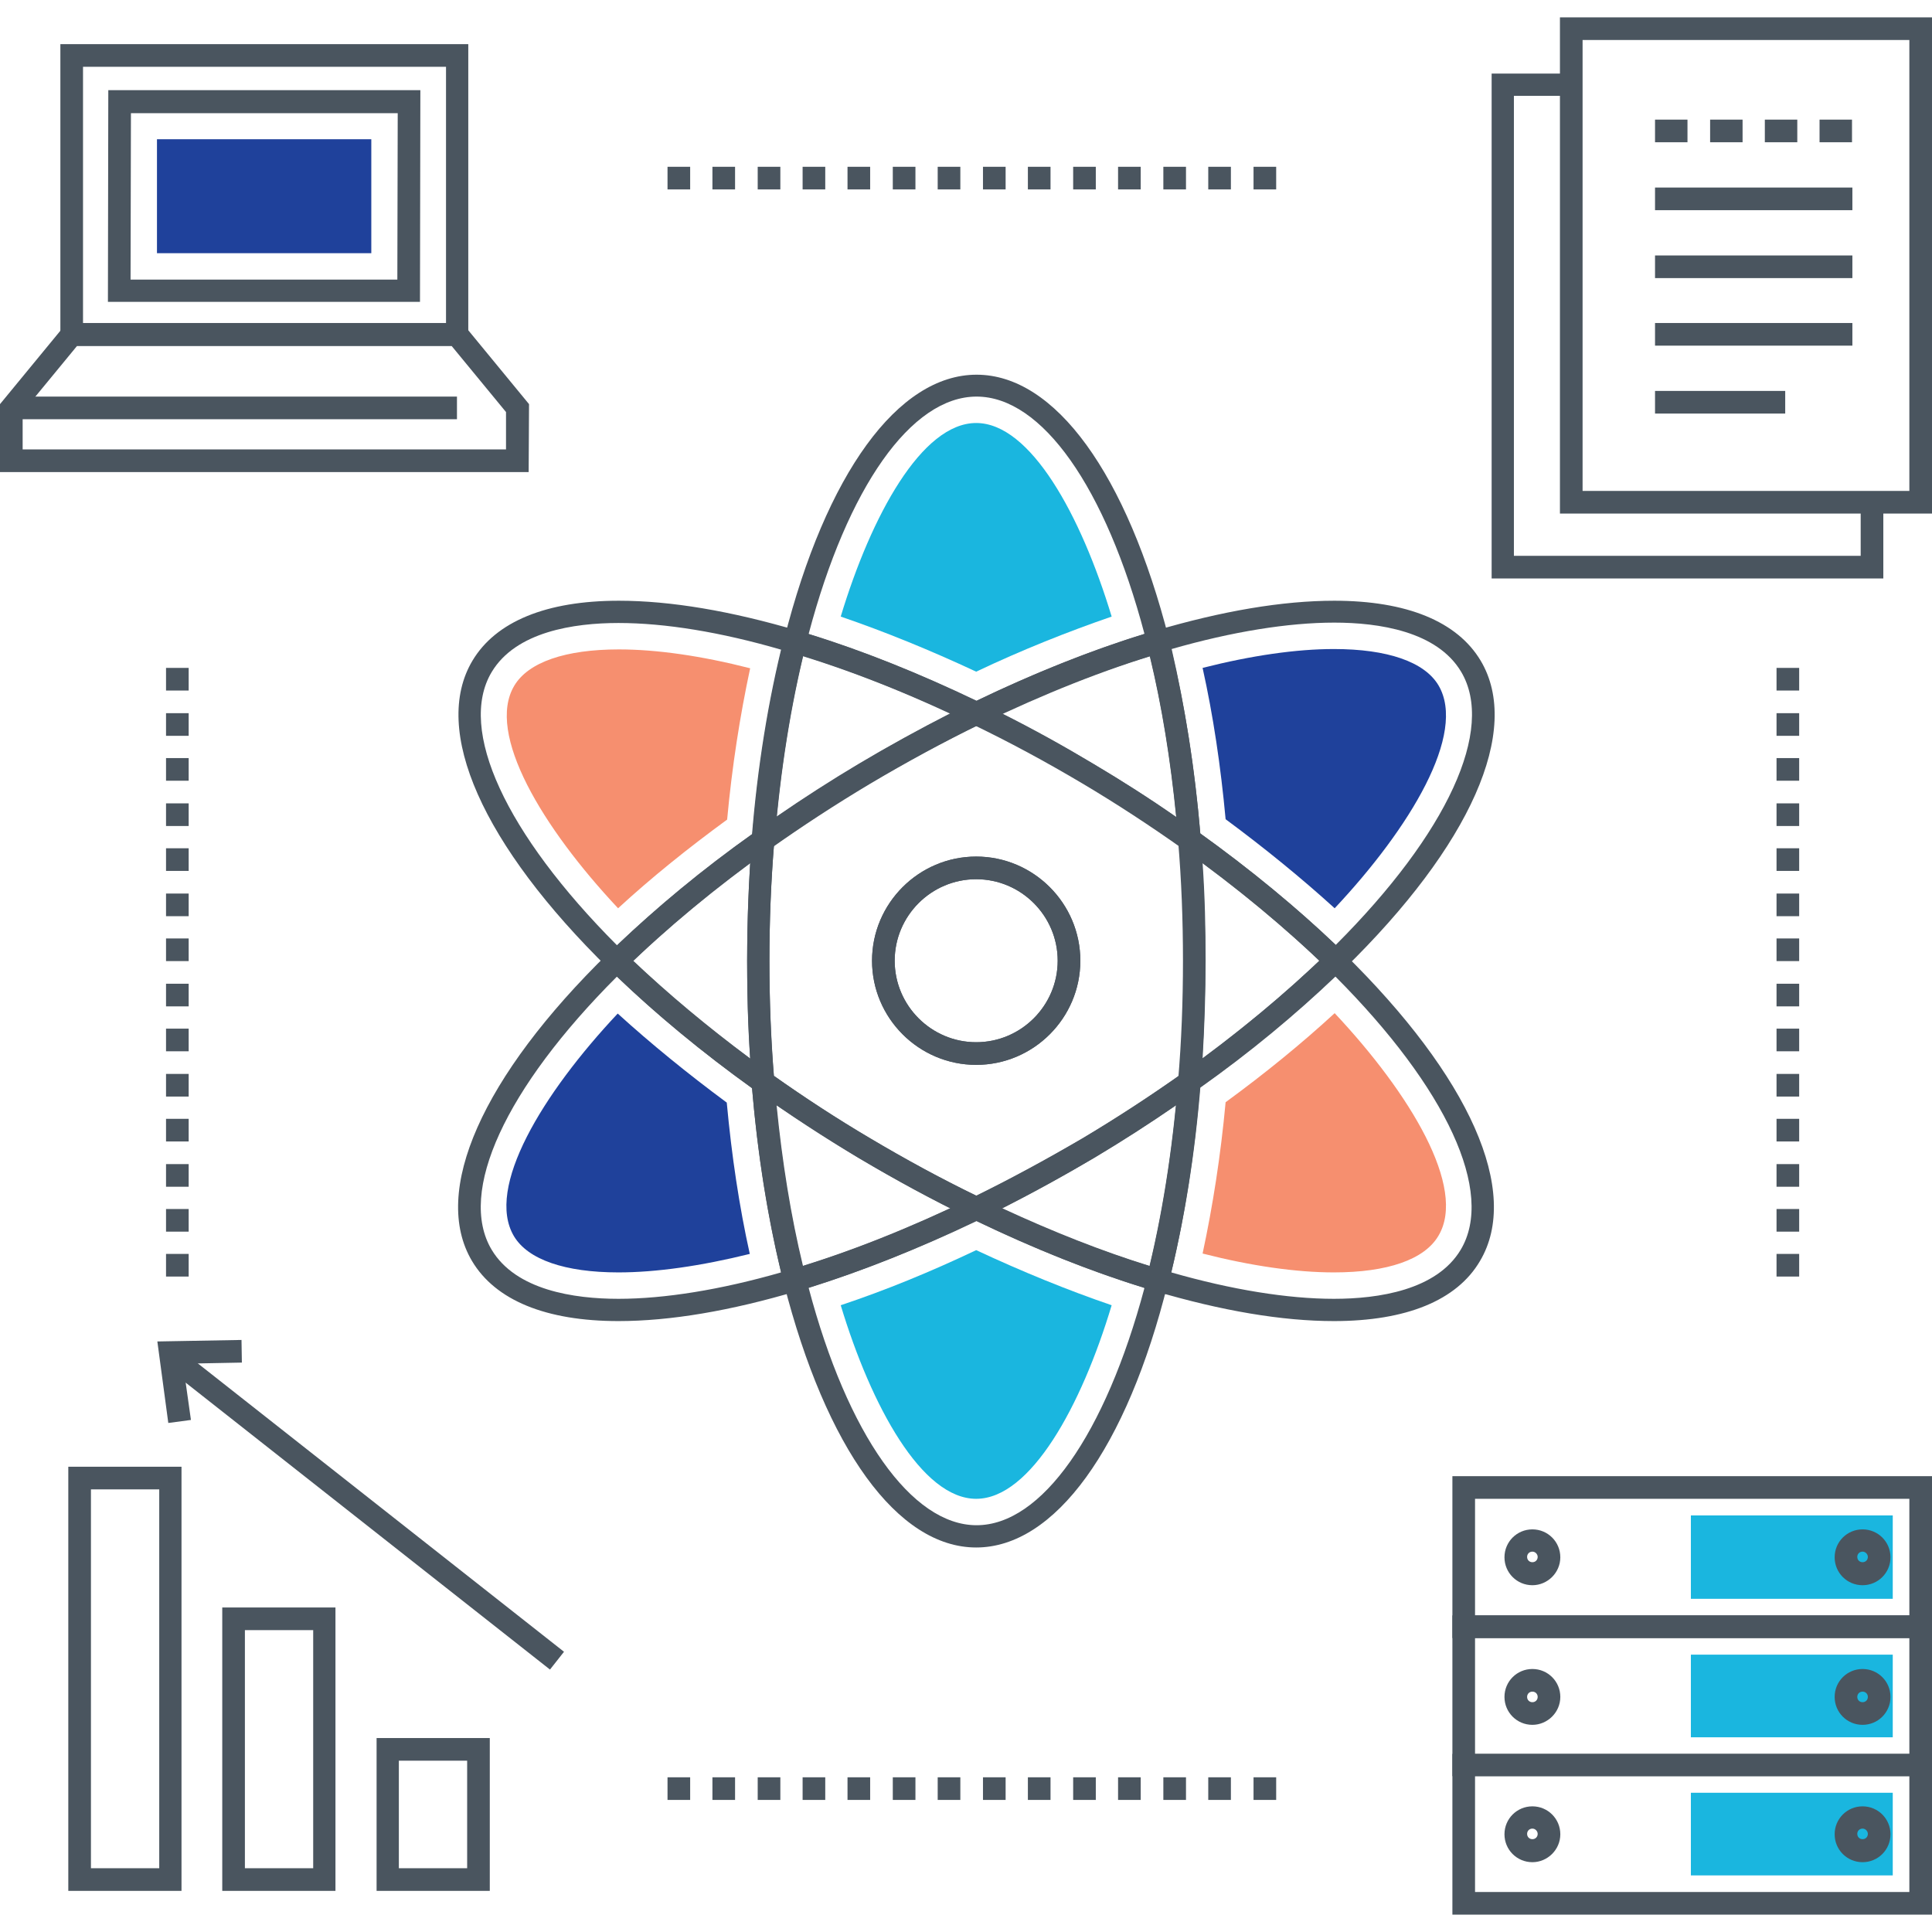 <?xml version="1.0" encoding="utf-8"?>
<!-- Generator: Adobe Illustrator 23.1.0, SVG Export Plug-In . SVG Version: 6.00 Build 0)  -->
<svg version="1.1" id="Layer_1" xmlns="http://www.w3.org/2000/svg" xmlns:xlink="http://www.w3.org/1999/xlink" x="0px" y="0px"
	 viewBox="0 0 512 512" style="enable-background:new 0 0 512 512;" xml:space="preserve">
<style type="text/css">
	.st0{fill:#4A555F;}
	.st1{fill:#1AB6DF;}
	.st2{fill:#1F419B;}
	.st3{fill:#F68F6F;}
</style>
<g>
	<g>
		<g>
			<g>
				<path class="st0" d="M258.7,410.1c-20.8,0-39.8-26.2-51-70.1l-0.7-2.8l2.7-0.8c15.2-4.5,31.2-10.9,47.6-18.8l1.3-0.6l1.3,0.6
					c16.4,8,32.4,14.3,47.6,18.8l2.7,0.8l-0.7,2.8C298.6,383.9,279.5,410.1,258.7,410.1z M214.3,341.3
					c10.3,38.9,27.3,62.9,44.5,62.9s34.1-24,44.5-62.9c-14.3-4.4-29.2-10.4-44.5-17.7C243.5,330.9,228.6,336.8,214.3,341.3z"/>
			</g>
		</g>
		<g>
			<g>
				<path class="st1" d="M258.7,397.2c-14.4,0-27.8-24.5-35.9-51.3c11.7-3.9,23.7-8.8,35.9-14.6c12.2,5.7,24.2,10.6,35.9,14.6
					C286.6,372.6,273.1,397.2,258.7,397.2z"/>
			</g>
		</g>
		<g>
			<g>
				<path class="st0" d="M258.7,192.4l-1.3-0.6c-16.4-8-32.4-14.3-47.6-18.8l-2.7-0.8l0.7-2.8c11.1-43.9,30.2-70.1,51-70.1
					s39.8,26.2,51,70.1l0.7,2.8l-2.7,0.8c-15.2,4.5-31.2,10.9-47.6,18.8L258.7,192.4z M214.3,168c14.3,4.4,29.2,10.4,44.5,17.7
					c15.2-7.3,30.2-13.3,44.5-17.7c-10.3-38.9-27.2-62.9-44.5-62.9S224.6,129.1,214.3,168z"/>
			</g>
		</g>
		<g>
			<g>
				<path class="st1" d="M258.7,178c-12.2-5.7-24.2-10.6-35.9-14.6c8.1-26.8,21.5-51.3,35.9-51.3s27.8,24.5,35.9,51.3
					C283,167.4,270.9,172.2,258.7,178z"/>
			</g>
		</g>
		<g>
			<g>
				<path class="st0" d="M163.9,350.1L163.9,350.1c-19.2,0-32.6-5.5-38.8-15.9c-10.9-18.3,2.6-48.9,36.2-81.7l2.1-2l2.1,2
					c11.2,10.9,24.1,21.6,38.4,31.8l1.1,0.8l0.1,1.4c1.5,18.7,4.3,36.2,8.3,52l0.7,2.8l-2.7,0.8
					C193.6,347.4,177.6,350.1,163.9,350.1z M163.5,258.8c-29.6,29.6-42.3,57.2-33.2,72.4c6.4,10.7,21.8,13,33.6,13l0,0
					c12.2,0,27.1-2.4,43.1-7c-3.6-15-6.2-31.4-7.7-48.8C186.1,278.9,174.1,269,163.5,258.8z"/>
			</g>
		</g>
		<g>
			<g>
				<path class="st2" d="M163.9,337.2c-14.2,0-24-3.4-27.7-9.6c-7.6-12.8,7.5-37.7,27.5-59c8.8,8,18.5,15.9,28.9,23.6
					c1.3,14.1,3.3,27.5,6.1,40.1C185.8,335.5,173.9,337.2,163.9,337.2L163.9,337.2z"/>
			</g>
		</g>
		<g>
			<g>
				<path class="st0" d="M354,258.8l-2.1-2c-11.2-10.9-24.1-21.6-38.4-31.8l-1.1-0.8l-0.1-1.4c-1.5-18.7-4.3-36.2-8.3-52l-0.7-2.8
					l2.7-0.8c17.9-5.3,33.9-8,47.6-8c19.2,0,32.6,5.5,38.8,15.9c10.9,18.3-2.6,48.9-36.2,81.7L354,258.8z M318.1,220.9
					c13.2,9.5,25.3,19.4,35.9,29.5c29.6-29.6,42.3-57.2,33.2-72.4c-6.4-10.7-21.8-13-33.6-13c-12.2,0-27.1,2.4-43.1,7
					C314,187.1,316.6,203.5,318.1,220.9z"/>
			</g>
		</g>
		<g>
			<g>
				<path class="st2" d="M353.7,240.7c-8.8-8-18.5-15.9-28.9-23.6c-1.3-14.1-3.3-27.5-6.1-40.1c13-3.3,24.9-5,34.8-5
					c14.2,0,24,3.4,27.7,9.6C388.8,194.4,373.7,219.4,353.7,240.7z"/>
			</g>
		</g>
		<g>
			<g>
				<path class="st0" d="M318.7,228.7l-5.2-3.7c-8.6-6.1-17.6-12-26.7-17.4c-9.6-5.7-19.4-11-29.4-15.8l-5.5-2.7l5.5-2.7
					c16.7-8.1,33-14.6,48.5-19.2l3-0.9l0.8,3c4.1,16.2,7,34,8.5,53L318.7,228.7z M265.6,189.1c8.2,4.1,16.3,8.6,24.3,13.4
					c7.4,4.4,14.8,9.1,21.8,14c-1.5-15.1-3.8-29.4-7-42.6C292.1,177.7,278.9,182.9,265.6,189.1z"/>
			</g>
		</g>
		<g>
			<g>
				<path class="st0" d="M208.5,343l-0.8-3c-4.1-16.2-7-34-8.5-53l-0.5-6.4l5.2,3.7c8.6,6.1,17.5,12,26.7,17.4
					c9.6,5.7,19.4,11,29.4,15.8l5.5,2.7l-5.5,2.7c-16.7,8.1-33,14.6-48.5,19.2L208.5,343z M205.8,292.9c1.5,15.1,3.8,29.4,7,42.6
					c12.6-3.9,25.7-9,39.1-15.3c-8.2-4.1-16.3-8.6-24.3-13.3C220.2,302.4,212.9,297.7,205.8,292.9z"/>
			</g>
		</g>
		<g>
			<g>
				<path class="st0" d="M353.5,350.1L353.5,350.1c-13.7,0-29.7-2.7-47.6-8l-2.7-0.8l0.7-2.8c4-15.9,6.8-33.4,8.3-52l0.1-1.4
					l1.1-0.8c14.3-10.2,27.2-20.9,38.4-31.8l2.1-2l2.1,2c33.6,32.9,47.1,63.4,36.2,81.7C386.1,344.6,372.7,350.1,353.5,350.1z
					 M310.4,337.2c16,4.6,30.9,7,43.1,7l0,0c11.8,0,27.2-2.3,33.6-13c9.1-15.2-3.7-42.8-33.2-72.4c-10.6,10.1-22.6,20.1-35.9,29.5
					C316.6,305.7,314,322.2,310.4,337.2z"/>
			</g>
		</g>
		<g>
			<g>
				<path class="st3" d="M353.5,337.2c-10,0-21.9-1.7-34.8-5c2.7-12.6,4.8-26,6.1-40.1c10.4-7.6,20.1-15.5,28.9-23.6
					c20,21.3,35.1,46.3,27.5,59C377.5,333.8,367.7,337.2,353.5,337.2L353.5,337.2z"/>
			</g>
		</g>
		<g>
			<g>
				<path class="st0" d="M163.5,258.8l-2.1-2c-33.6-32.9-47.1-63.4-36.2-81.7c6.2-10.4,19.6-15.9,38.8-15.9c13.7,0,29.7,2.7,47.6,8
					l2.7,0.8l-0.7,2.8c-4,15.9-6.8,33.4-8.3,52l-0.1,1.4L204,225c-14.3,10.2-27.2,20.9-38.4,31.8L163.5,258.8z M163.9,165.1
					c-11.8,0-27.2,2.3-33.6,13c-9.1,15.2,3.7,42.8,33.2,72.4c10.6-10.1,22.6-20.1,35.9-29.5c1.5-17.4,4.1-33.8,7.7-48.8
					C191,167.5,176.2,165.1,163.9,165.1z"/>
			</g>
		</g>
		<g>
			<g>
				<path class="st3" d="M163.8,240.7c-20-21.3-35.1-46.3-27.5-59c3.7-6.2,13.5-9.6,27.7-9.6c10,0,21.9,1.7,34.8,5
					c-2.7,12.6-4.8,26-6.1,40.1C182.3,224.8,172.6,232.6,163.8,240.7z"/>
			</g>
		</g>
		<g>
			<g>
				<path class="st0" d="M308.9,343l-3-0.9c-15.5-4.6-31.9-11.1-48.5-19.2l-5.5-2.7l5.5-2.7c9.9-4.8,19.8-10.2,29.4-15.8
					c9.2-5.5,18.1-11.3,26.7-17.4l5.2-3.7l-0.5,6.4c-1.5,19-4.4,36.8-8.5,53L308.9,343z M265.6,320.2c13.4,6.2,26.5,11.4,39.1,15.3
					c3.2-13.2,5.5-27.5,7-42.6c-7.1,4.9-14.4,9.6-21.8,14C281.9,311.6,273.8,316,265.6,320.2z"/>
			</g>
		</g>
		<g>
			<g>
				<path class="st0" d="M198.7,228.7l0.5-6.4c1.5-19,4.4-36.8,8.5-53l0.8-3l3,0.9c15.5,4.6,31.9,11.1,48.5,19.2l5.5,2.7l-5.5,2.7
					c-9.9,4.8-19.8,10.2-29.4,15.9c-9.2,5.5-18.1,11.3-26.7,17.4L198.7,228.7z M212.8,173.8c-3.2,13.2-5.5,27.5-7,42.6
					c7.1-4.9,14.4-9.6,21.8-14c7.9-4.7,16.1-9.2,24.3-13.4C238.5,182.9,225.4,177.7,212.8,173.8z"/>
			</g>
		</g>
		<g>
			<g>
				<path class="st0" d="M311.7,292.9l0.5-6.4c0.9-10.5,1.3-21.2,1.3-31.9s-0.4-21.4-1.3-31.9l-0.5-6.4l5.2,3.7
					c14.6,10.4,27.7,21.3,39.1,32.4l2.2,2.1l-2.2,2.1c-11.4,11.1-24.5,22-39.1,32.4L311.7,292.9z M318.7,228.7
					c0.6,8.6,0.8,17.3,0.8,25.9s-0.3,17.3-0.8,25.9c11.3-8.4,21.7-17.1,31-25.9C340.4,245.8,330,237.1,318.7,228.7z"/>
			</g>
		</g>
		<g>
			<g>
				<path class="st0" d="M205.7,292.9l-5.2-3.7c-14.6-10.4-27.7-21.3-39.1-32.4l-2.2-2.1l2.2-2.1c11.4-11.1,24.5-22,39.1-32.4
					l5.2-3.7l-0.5,6.4c-0.9,10.5-1.3,21.2-1.3,31.9s0.4,21.4,1.3,31.9L205.7,292.9z M167.8,254.6c9.3,8.8,19.7,17.5,31,25.9
					c-0.6-8.6-0.8-17.3-0.8-25.9s0.3-17.3,0.8-25.9C187.4,237.1,177,245.8,167.8,254.6z"/>
			</g>
		</g>
		<g>
			<g>
				<path class="st0" d="M258.7,323.6l-1.3-0.6c-10.1-4.9-20.1-10.3-29.8-16.1c-9.3-5.5-18.4-11.5-27.1-17.7l-1.1-0.8l-0.1-1.4
					c-0.9-10.7-1.3-21.5-1.3-32.3s0.4-21.7,1.3-32.3l0.1-1.4l1.1-0.8c8.7-6.2,17.8-12.1,27.1-17.7c9.7-5.8,19.7-11.2,29.8-16.1
					l1.3-0.6l1.3,0.6c10.1,4.9,20.1,10.3,29.8,16.1c9.3,5.5,18.4,11.5,27.1,17.7l1.1,0.8l0.1,1.4c0.9,10.7,1.3,21.5,1.3,32.3
					s-0.4,21.7-1.3,32.3l-0.1,1.4l-1.1,0.8c-8.7,6.2-17.8,12.1-27.1,17.7c-9.7,5.8-19.7,11.2-29.8,16.1L258.7,323.6z M205.1,285.1
					c8.2,5.8,16.8,11.4,25.6,16.6c9.1,5.4,18.6,10.6,28.1,15.2c9.5-4.7,18.9-9.8,28.1-15.2c8.8-5.2,17.3-10.8,25.6-16.6
					c0.8-10,1.2-20.3,1.2-30.5s-0.4-20.4-1.2-30.5c-8.2-5.8-16.8-11.4-25.6-16.6c-9.1-5.4-18.6-10.6-28.1-15.2
					c-9.5,4.7-18.9,9.8-28.1,15.2c-8.8,5.2-17.3,10.8-25.6,16.6c-0.8,10.1-1.2,20.3-1.2,30.5C203.9,264.8,204.3,275.1,205.1,285.1z
					 M258.7,282.2c-15.2,0-27.6-12.4-27.6-27.6c0-15.2,12.4-27.6,27.6-27.6s27.6,12.4,27.6,27.6
					C286.3,269.8,273.9,282.2,258.7,282.2z M258.7,233c-11.9,0-21.6,9.7-21.6,21.6c0,11.9,9.7,21.6,21.6,21.6
					c11.9,0,21.6-9.7,21.6-21.6S270.6,233,258.7,233z"/>
			</g>
		</g>
		<g>
			<g>
				<path class="st0" d="M258.7,282.2c-15.2,0-27.6-12.4-27.6-27.6c0-15.2,12.4-27.6,27.6-27.6s27.6,12.4,27.6,27.6
					C286.3,269.8,273.9,282.2,258.7,282.2z M258.7,233c-11.9,0-21.6,9.7-21.6,21.6c0,11.9,9.7,21.6,21.6,21.6
					c11.9,0,21.6-9.7,21.6-21.6S270.6,233,258.7,233z"/>
			</g>
		</g>
	</g>
	<g>
		<g>
			<path class="st0" d="M512,136.1h-98.6V4.6H512V136.1z M419.4,130.1H506V10.6h-86.6V130.1z"/>
		</g>
	</g>
	<g>
		<g>
			<polygon class="st0" points="499.1,153.3 395.3,153.3 395.3,19.5 416.4,19.5 416.4,25.4 401.2,25.4 401.2,147.3 493.1,147.3 
				493.1,133.1 499.1,133.1 			"/>
		</g>
	</g>
	<g>
		<g>
			<g>
				<rect x="438.6" y="31.7" class="st0" width="8.6" height="6"/>
			</g>
		</g>
		<g>
			<g>
				<rect x="438.6" y="49.7" class="st0" width="52.3" height="6"/>
			</g>
		</g>
		<g>
			<g>
				<rect x="438.6" y="67.7" class="st0" width="52.3" height="6"/>
			</g>
		</g>
		<g>
			<g>
				<rect x="438.6" y="85.6" class="st0" width="52.3" height="6"/>
			</g>
		</g>
		<g>
			<g>
				<rect x="438.6" y="103.6" class="st0" width="34.5" height="6"/>
			</g>
		</g>
		<g>
			<g>
				<rect x="453.2" y="31.7" class="st0" width="8.6" height="6"/>
			</g>
		</g>
		<g>
			<g>
				<rect x="467.7" y="31.7" class="st0" width="8.6" height="6"/>
			</g>
		</g>
		<g>
			<g>
				<rect x="482.2" y="31.7" class="st0" width="8.6" height="6"/>
			</g>
		</g>
	</g>
	<g>
		<g>
			<path class="st0" d="M48.1,501.1h-30V388.7h30V501.1z M24.1,495.1h18.1V394.7H24.1V495.1z"/>
		</g>
	</g>
	<g>
		<g>
			<path class="st0" d="M88.9,501.1h-30V426h30V501.1z M64.9,495.1H83V432H64.9V495.1z"/>
		</g>
	</g>
	<g>
		<g>
			<path class="st0" d="M129.8,501.1h-30v-40.5h30V501.1z M105.7,495.1h18.1v-28.5h-18.1V495.1z"/>
		</g>
	</g>
	<g>
		<g>
			<g>
				
					<rect x="93.4" y="334.8" transform="matrix(0.619 -0.786 0.786 0.619 -277.318 228.214)" class="st0" width="6" height="129.9"/>
			</g>
		</g>
		<g>
			<g>
				<polygon class="st0" points="44.6,377.1 41.7,355.5 64,355.1 64.1,361.1 48.5,361.4 50.6,376.3 				"/>
			</g>
		</g>
	</g>
	<g>
		<g>
			<g>
				<path class="st0" d="M124.1,91.6H16V11.7h108.1V91.6z M22,85.6h96.2V17.7H22V85.6z"/>
			</g>
		</g>
		<g>
			<g>
				<path class="st0" d="M140.1,125.1H0v-18l17.6-21.4h105l17.6,21.4L140.1,125.1L140.1,125.1z M6,119.1h128.1v-9.9l-14.4-17.5H20.4
					L6,109.2V119.1z"/>
			</g>
		</g>
		<g>
			<g>
				<rect x="3" y="105.1" class="st0" width="118.1" height="6"/>
			</g>
		</g>
	</g>
	<g>
		<g>
			<path class="st0" d="M111.3,80H28.6l0.1-56.1h82.7L111.3,80z M34.6,74.1h70.7l0.1-44.1H34.7L34.6,74.1z"/>
		</g>
	</g>
	<g>
		<g>
			<polygon class="st2" points="41.6,67.1 41.6,36.9 98.4,36.9 98.4,67.1 			"/>
		</g>
	</g>
	<g>
		<g>
			<g>
				<path class="st0" d="M512,434.1H384.9v-42.9H512V434.1z M390.9,428.1H506v-30.9H390.9V428.1z"/>
			</g>
		</g>
		<g>
			<g>
				<rect x="448.1" y="401.6" class="st1" width="53.5" height="22.1"/>
			</g>
		</g>
		<g>
			<g>
				<path class="st0" d="M512,470.7H384.9v-42.6H512V470.7z M390.9,464.8H506v-30.7H390.9V464.8z"/>
			</g>
		</g>
		<g>
			<g>
				<rect x="448.1" y="438.5" class="st1" width="53.5" height="21.9"/>
			</g>
		</g>
		<g>
			<g>
				<path class="st0" d="M512,507.4H384.9v-42.6H512V507.4z M390.9,501.4H506v-30.7H390.9V501.4z"/>
			</g>
		</g>
		<g>
			<g>
				<rect x="448.1" y="475.1" class="st1" width="53.5" height="21.9"/>
			</g>
		</g>
		<g>
			<g>
				<path class="st0" d="M406.1,420.1c-4.1,0-7.4-3.3-7.4-7.4s3.3-7.4,7.4-7.4s7.4,3.3,7.4,7.4S410.1,420.1,406.1,420.1z
					 M406.1,411.2c-0.8,0-1.4,0.6-1.4,1.4s0.6,1.4,1.4,1.4s1.4-0.6,1.4-1.4C407.5,411.9,406.9,411.2,406.1,411.2z"/>
			</g>
		</g>
		<g>
			<g>
				<path class="st0" d="M493.6,420.1c-4.1,0-7.4-3.3-7.4-7.4s3.3-7.4,7.4-7.4s7.4,3.3,7.4,7.4S497.7,420.1,493.6,420.1z
					 M493.6,411.2c-0.8,0-1.4,0.6-1.4,1.4s0.6,1.4,1.4,1.4s1.4-0.6,1.4-1.4C495,411.9,494.4,411.2,493.6,411.2z"/>
			</g>
		</g>
		<g>
			<g>
				<path class="st0" d="M406.1,457.1c-4.1,0-7.4-3.3-7.4-7.4s3.3-7.4,7.4-7.4s7.4,3.3,7.4,7.4S410.1,457.1,406.1,457.1z
					 M406.1,448.3c-0.8,0-1.4,0.6-1.4,1.4s0.6,1.4,1.4,1.4s1.4-0.6,1.4-1.4S406.9,448.3,406.1,448.3z"/>
			</g>
		</g>
		<g>
			<g>
				<path class="st0" d="M493.6,457.1c-4.1,0-7.4-3.3-7.4-7.4s3.3-7.4,7.4-7.4s7.4,3.3,7.4,7.4S497.7,457.1,493.6,457.1z
					 M493.6,448.3c-0.8,0-1.4,0.6-1.4,1.4s0.6,1.4,1.4,1.4s1.4-0.6,1.4-1.4S494.4,448.3,493.6,448.3z"/>
			</g>
		</g>
		<g>
			<g>
				<path class="st0" d="M406.1,493.5c-4.1,0-7.4-3.3-7.4-7.4s3.3-7.4,7.4-7.4s7.4,3.3,7.4,7.4S410.1,493.5,406.1,493.5z
					 M406.1,484.6c-0.8,0-1.4,0.6-1.4,1.4s0.6,1.4,1.4,1.4s1.4-0.6,1.4-1.4C407.5,485.3,406.9,484.6,406.1,484.6z"/>
			</g>
		</g>
		<g>
			<g>
				<path class="st0" d="M493.6,493.5c-4.1,0-7.4-3.3-7.4-7.4s3.3-7.4,7.4-7.4s7.4,3.3,7.4,7.4S497.7,493.5,493.6,493.5z
					 M493.6,484.6c-0.8,0-1.4,0.6-1.4,1.4s0.6,1.4,1.4,1.4s1.4-0.6,1.4-1.4C495,485.3,494.4,484.6,493.6,484.6z"/>
			</g>
		</g>
	</g>
	<g>
		<g>
			<path class="st0" d="M338.2,50.2h-6v-6h6V50.2z M326.2,50.2h-6v-6h6V50.2z M314.3,50.2h-6v-6h6V50.2z M302.3,50.2h-6v-6h6V50.2z
				 M290.4,50.2h-6v-6h6V50.2z M278.4,50.2h-6v-6h6V50.2z M266.5,50.2h-6v-6h6V50.2z M254.5,50.2h-6v-6h6V50.2z M242.6,50.2h-6v-6h6
				V50.2z M230.6,50.2h-6v-6h6V50.2z M218.7,50.2h-6v-6h6V50.2z M206.8,50.2h-6v-6h6V50.2z M194.8,50.2h-6v-6h6V50.2z M182.9,50.2
				h-6v-6h6V50.2z"/>
		</g>
	</g>
	<g>
		<g>
			<path class="st0" d="M338.2,477h-6v-6h6V477z M326.2,477h-6v-6h6V477z M314.3,477h-6v-6h6V477z M302.3,477h-6v-6h6V477z
				 M290.4,477h-6v-6h6V477z M278.4,477h-6v-6h6V477z M266.5,477h-6v-6h6V477z M254.5,477h-6v-6h6V477z M242.6,477h-6v-6h6V477z
				 M230.6,477h-6v-6h6V477z M218.7,477h-6v-6h6V477z M206.8,477h-6v-6h6V477z M194.8,477h-6v-6h6V477z M182.9,477h-6v-6h6V477z"/>
		</g>
	</g>
	<g>
		<g>
			<path class="st0" d="M476.8,338.3h-6v-6h6V338.3z M476.8,326.4h-6v-6h6V326.4z M476.8,314.5h-6v-6h6V314.5z M476.8,302.5h-6v-6h6
				V302.5z M476.8,290.6h-6v-6h6V290.6z M476.8,278.6h-6v-6h6V278.6z M476.8,266.7h-6v-6h6V266.7z M476.8,254.7h-6v-6h6V254.7z
				 M476.8,242.8h-6v-6h6V242.8z M476.8,230.8h-6v-6h6V230.8z M476.8,218.9h-6v-6h6V218.9z M476.8,206.9h-6v-6h6V206.9z M476.8,195
				h-6v-6h6V195z M476.8,183h-6v-6h6V183z"/>
		</g>
	</g>
	<g>
		<g>
			<path class="st0" d="M50,338.3h-6v-6h6V338.3z M50,326.4h-6v-6h6V326.4z M50,314.5h-6v-6h6V314.5z M50,302.5h-6v-6h6V302.5z
				 M50,290.6h-6v-6h6V290.6z M50,278.6h-6v-6h6V278.6z M50,266.7h-6v-6h6V266.7z M50,254.7h-6v-6h6V254.7z M50,242.8h-6v-6h6V242.8
				z M50,230.8h-6v-6h6V230.8z M50,218.9h-6v-6h6V218.9z M50,206.9h-6v-6h6V206.9z M50,195h-6v-6h6V195z M50,183h-6v-6h6V183z"/>
		</g>
	</g>
</g>
</svg>
